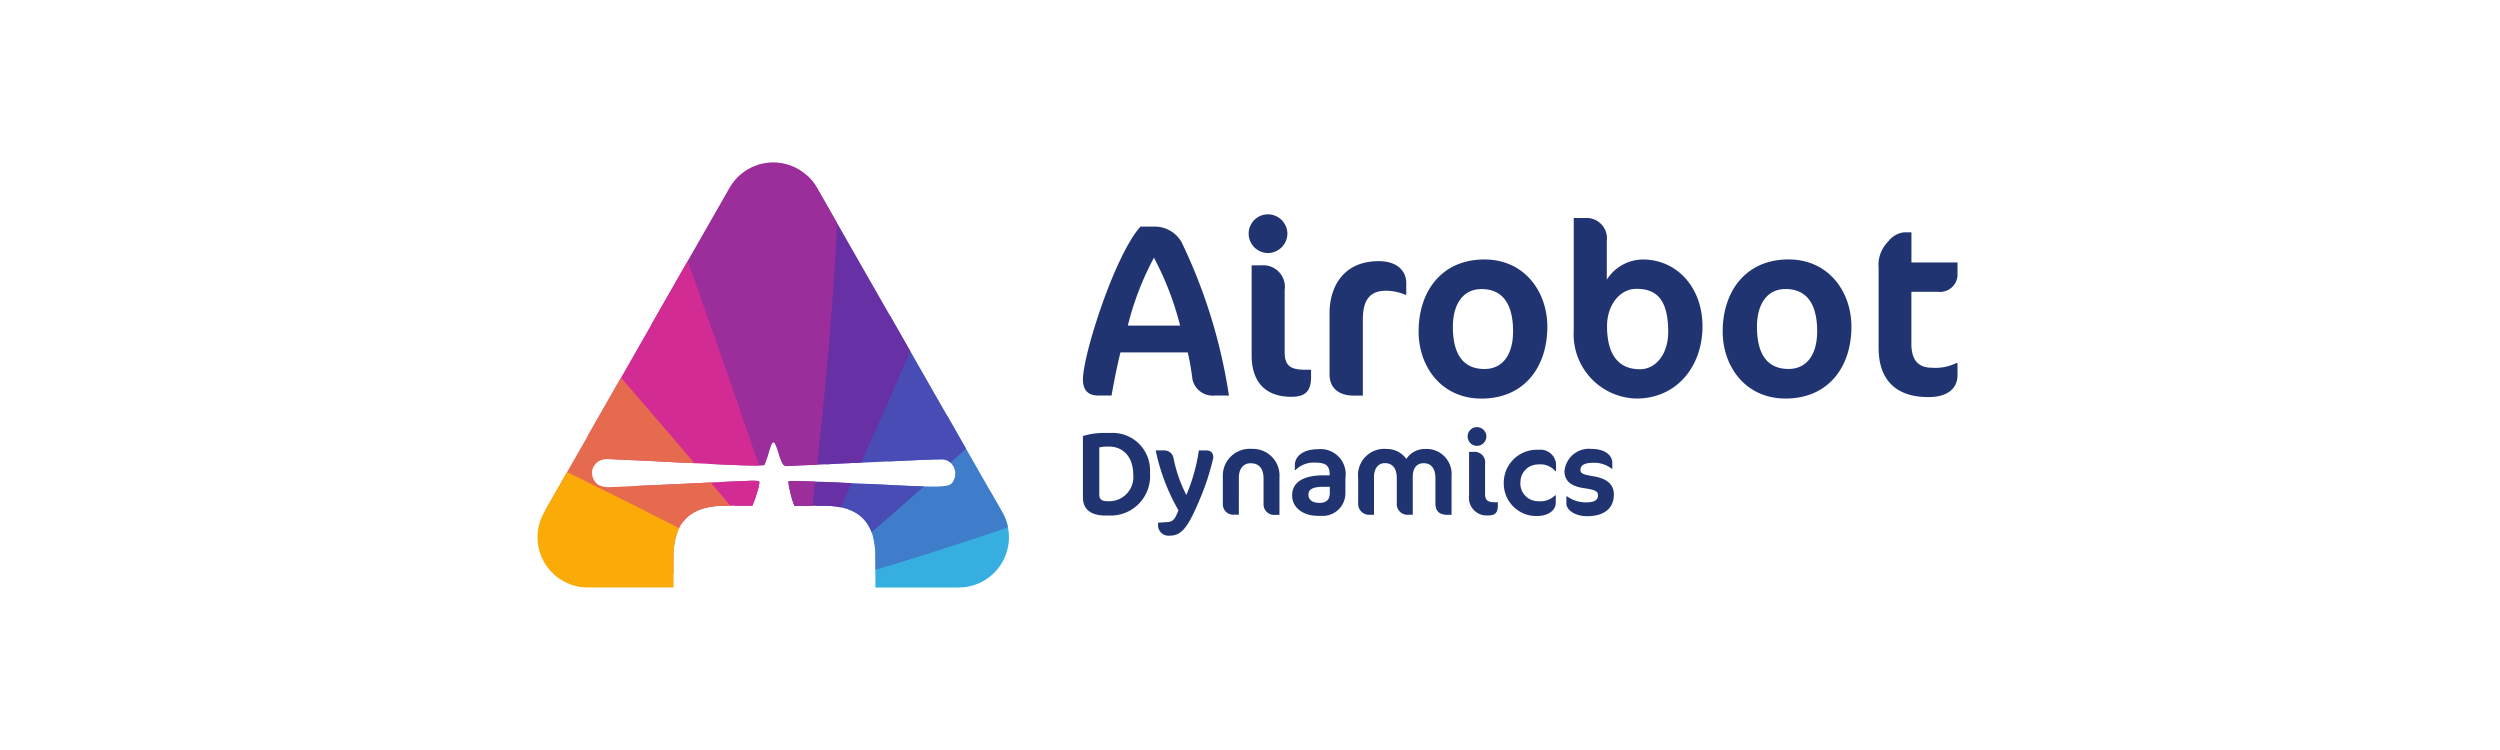 <?xml version="1.0" encoding="UTF-8"?>
<svg xmlns="http://www.w3.org/2000/svg" xmlns:xlink="http://www.w3.org/1999/xlink" width="200" height="60" viewBox="0 0 200 60">
  <defs>
    <style>
      .cls-1 {
        fill: url(#linear-gradient);
      }

      .cls-2 {
        fill: #fff;
      }

      .cls-3 {
        clip-path: url(#clip-path);
      }

      .cls-4 {
        fill: #36aee0;
      }

      .cls-10, .cls-11, .cls-4, .cls-5, .cls-6, .cls-7, .cls-8, .cls-9 {
        fill-rule: evenodd;
      }

      .cls-5 {
        fill: #3f7dca;
      }

      .cls-6 {
        fill: #484cb4;
      }

      .cls-7 {
        fill: #6731a5;
      }

      .cls-8 {
        fill: #9c2e9c;
      }

      .cls-9 {
        fill: #d22b94;
      }

      .cls-10 {
        fill: #e66b4e;
      }

      .cls-11 {
        fill: #faab08;
      }

      .cls-12 {
        fill: #213472;
      }
    </style>
    <linearGradient id="linear-gradient" x1="0.142" y1="0.104" x2="0.853" y2="0.879" gradientUnits="objectBoundingBox">
      <stop offset="0" stop-color="#003fb7"></stop>
      <stop offset="1" stop-color="#00e1f4"></stop>
    </linearGradient>
    <clipPath id="clip-path">
      <path id="Path_237" data-name="Path 237" class="cls-1" d="M18.471,54.311a4.023,4.023,0,0,1-3.5-6.031L29.793,22.343a4.023,4.023,0,0,1,7,0L51.614,48.28a4.023,4.023,0,0,1-3.5,6.031H41.465V51.861a5.958,5.958,0,0,0-.247-1.814,3.5,3.5,0,0,0-.312-.7,2.822,2.822,0,0,0-1.012-1.012,3.5,3.5,0,0,0-.7-.312,5.963,5.963,0,0,0-1.814-.247h-2.4a7.335,7.335,0,0,1-.337-1.118c-.053-.227-.091-.426-.112-.575-.022-.167-.021-.266,0-.286a1.151,1.151,0,0,1,.221-.009c.931,0,3.749.117,5.929.227,2.736.139,4.387.223,5.391.223,1.442,0,1.517-.175,1.7-.6a1.162,1.162,0,0,0,.075-.569,1.229,1.229,0,0,0-.188-.521,1.03,1.03,0,0,0-.823-.492h-.066c-.514,0-3.461.121-4.267.17-.071,0-.213.009-.393.019l-.04,0c-.218.011-.49.025-.751.036-.376.02-.779.038-1.02.049l-.06,0h-.017l-.048,0h0l-.036,0c-.083,0-.224.009-.387.017l-.041,0-.411.019c-.76.028-1.08.043-1.477.077-.2.005-.665.025-1.037.046-1.252.047-1.98.077-2.241.1a1.247,1.247,0,0,1-.14.009.378.378,0,0,1-.361-.2,3.927,3.927,0,0,1-.315-.839c-.167-.54-.3-.874-.422-.874-.058,0-.114.068-.178.213a5.177,5.177,0,0,0-.209.639c-.128.446-.27.874-.311.959-.029.045-.235.065-.67.065-.577,0-1.559-.035-3.389-.121-2.439-.11-4.12-.192-4.282-.21-.1-.008-.442-.024-.91-.046h0l-.191-.009-.679-.032c-.733-.028-1.559-.062-1.679-.073-.269-.022-.476-.032-.651-.032a1.785,1.785,0,0,0-.711.11,1.084,1.084,0,0,0-.446.375,1.009,1.009,0,0,0-.207.579,1.187,1.187,0,0,0,.174.636.957.957,0,0,0,.443.413,1.749,1.749,0,0,0,.739.133c.061,0,.124,0,.187-.005l.111-.006c.3-.016.607-.033.742-.033h.016l.192-.008h.022c.174-.007.412-.016.624-.03.282-.018.659-.038.822-.038h.017l.3-.014.039,0c.176-.008.394-.017.595-.027l.9-.045.042,0c.709-.036,1.1-.055,1.525-.07.359-.023.931-.047,1.183-.057.285-.019.785-.042,1.15-.059l.049,0h0l.126-.006c.639-.023,1.258-.052,1.888-.081h0l.063,0,.783-.036c.057,0,.112,0,.163,0,.284,0,.478.034.5.087A3.28,3.28,0,0,1,32,46.71a8.442,8.442,0,0,1-.374,1.061H29.4a5.9,5.9,0,0,0-1.8.247,3.512,3.512,0,0,0-.7.312,2.85,2.85,0,0,0-1.017,1.012,3.507,3.507,0,0,0-.316.7,5.885,5.885,0,0,0-.251,1.814v2.451Z" transform="translate(-14.434 -20.311)"></path>
    </clipPath>
  </defs>
  <g id="Group_7507" data-name="Group 7507" transform="translate(519 -3818)">
    <rect id="Rectangle_2243" data-name="Rectangle 2243" class="cls-2" width="200" height="60" transform="translate(-519 3818)"></rect>
    <g id="Group_200" data-name="Group 200" transform="translate(-476 3831)">
      <g id="Mask_Group_8" data-name="Mask Group 8" class="cls-3" transform="translate(0 0)">
        <g id="Group_198" data-name="Group 198" transform="matrix(0.574, 0.819, -0.819, 0.574, 26.536, -17.29)">
          <path id="_1" data-name="1" class="cls-4" d="M.188,24.552C-.553,16.315.667,4.722,7.989.931A11.106,11.106,0,0,1,14.526.146c1.787.218,3.181,1.351.915,4.576C9.209,13.395.188,24.6.188,24.6Z" transform="translate(38.939 9.521)"></path>
          <path id="Path_230" data-name="Path 230" class="cls-5" d="M4.933,30.941C-2.388,18.782-2.257,3.921,10.076.173,11.863-.35,13.65.13,12.822,4.183,10.555,15.252,4.933,30.941,4.933,30.941Z" transform="translate(34.194 3.131)"></path>
          <path id="Path_231" data-name="Path 231" class="cls-6" d="M14.8,34.072C1.247,21.216-6.075,9.275,6.433.82c1.7-1.177,3.574-1.7,4.489,2.789C13.45,15.9,14.8,34.029,14.8,34.029Z" transform="translate(24.327 0)"></path>
          <path id="Path_232" data-name="Path 232" class="cls-7" d="M27.266,32.785C6.652,26.553-6.03,15.614,2.9,1.8c1.177-1.83,2.789-3.181,5.622.7C16.2,13,27.266,32.785,27.266,32.785Z" transform="translate(11.862 1.287)"></path>
          <path id="Path_233" data-name="Path 233" class="cls-8" d="M37.024,26.112C16.671,28.247-2.373,21.972.241,2.273c.305-2.266,2.7-3.4,6.929-.7,11.462,7.365,29.9,24.536,29.9,24.536Z" transform="translate(2.104 7.96)"></path>
          <path id="Path_234" data-name="Path 234" class="cls-9" d="M39.127,9.955c-14.687,8.15-26.933,9.37-34.56,1.656a17.119,17.119,0,0,1-4.4-8.019C-.4,1.326.3-.9,5.178.367,18.514,3.723,39.127,9.955,39.127,9.955Z" transform="translate(0 24.117)"></path>
          <path id="Path_235" data-name="Path 235" class="cls-10" d="M36.15.044C27.783,12.421,9.609,20.178.763,7.8-.5,6.014-.676,3.835,4.075,3.181,16.975,1.482,36.15,0,36.15,0Z" transform="translate(2.977 34.029)"></path>
          <path id="Path_236" data-name="Path 236" class="cls-11" d="M27.985,0c-2.266,13.161-14.9,25.8-26.541,18.7-1.656-1.046-2.571-2.789,1.133-4.968C12.645,7.845,27.985,0,27.985,0Z" transform="translate(11.142 34.072)"></path>
        </g>
      </g>
      <g id="Group_199" data-name="Group 199" transform="translate(43.635 4.144)">
        <path id="Path_28" data-name="Path 28" class="cls-12" d="M13.5-52.383A43.046,43.046,0,0,0,9.712-64.655,2.462,2.462,0,0,0,7.522-65.9h-1.1c-2.072,2.309-4.6,10.26-4.6,12.214,0,.829.355,1.3,1.243,1.3H4.109c.2-1.144.434-2.309.71-3.453h5.387a21.343,21.343,0,0,1,.375,2.151,1.662,1.662,0,0,0,1.815,1.3Zm-3.907-5.6H5.411A23.374,23.374,0,0,1,7.5-63.412,24.156,24.156,0,0,1,9.594-57.986Zm8.583-7.36a1.558,1.558,0,0,0-1.559-1.539,1.541,1.541,0,0,0-1.539,1.539,1.558,1.558,0,0,0,1.539,1.559A1.575,1.575,0,0,0,18.177-65.346Zm1.894,11.464v-.572h-.493c-1.164,0-1.618-.335-1.618-1.4v-4.972A1.731,1.731,0,0,0,16.066-62.8h-.75v7.2c0,2.151,1.125,3.315,3.177,3.315C19.618-52.284,20.071-52.738,20.071-53.882Zm7.616-6.57V-61.4c0-.809-.572-1.736-2.21-1.736-2.8,0-3.927,2.032-3.927,4.163v4.893c0,1.1.75,1.7,1.934,1.7h.73V-58.5c0-1.618.651-2.269,1.835-2.269a3.826,3.826,0,0,1,1.539.316Zm.987,2.94c0,2.822,1.835,5.367,5.031,5.367,3.433,0,5.268-2.545,5.268-5.742,0-2.822-1.835-5.387-5.031-5.387C30.509-63.274,28.674-60.709,28.674-57.513Zm7.557,0c0,1.736-.75,3-2.289,3-1.756,0-2.526-1.263-2.526-3.374,0-1.756.77-3.019,2.289-3.019C35.442-60.906,36.231-59.644,36.231-57.513Zm15.154-.414c0-3.137-2.072-5.347-4.775-5.347a3.446,3.446,0,0,0-2.881,1.618v-3.1a1.627,1.627,0,0,0-1.736-1.835h-.908v9.017A5.136,5.136,0,0,0,46.1-52.146C49.333-52.146,51.385-54.731,51.385-57.927Zm-2.743.454c0,1.717-.947,2.979-2.269,2.979-1.578,0-2.624-1.006-2.624-3.453,0-1.657,1.006-2.979,2.348-2.979C47.715-60.926,48.642-60.058,48.642-57.473ZM53-57.513c0,2.822,1.835,5.367,5.031,5.367,3.433,0,5.268-2.545,5.268-5.742,0-2.822-1.835-5.387-5.031-5.387C54.838-63.274,53-60.709,53-57.513Zm7.557,0c0,1.736-.75,3-2.289,3-1.756,0-2.526-1.263-2.526-3.374,0-1.756.77-3.019,2.289-3.019C59.77-60.906,60.56-59.644,60.56-57.513ZM65.473-62.6v6.393c0,2.486,1.3,3.946,3.986,3.946,1.539,0,2.328-.691,2.328-1.776v-.947h-.1a3.769,3.769,0,0,1-1.914.375c-1.065,0-1.677-.533-1.677-1.914v-4.163h2.111a1.406,1.406,0,0,0,1.578-1.263v-1.085H68.1v-2.407h-.612a1.85,1.85,0,0,0-1.243.73A2.646,2.646,0,0,0,65.473-62.6Z" transform="translate(-1.82 66.885)"></path>
        <path id="Path_27" data-name="Path 27" class="cls-12" d="M8.222-28.7A2.989,2.989,0,0,0,5.15-31.882H4.472a5.9,5.9,0,0,0-1.612.248v4.913c0,1.011.706,1.45,1.813,1.45h.544A3.155,3.155,0,0,0,8.222-28.7Zm-1.336.181a1.929,1.929,0,0,1-1.841,2.1H4.825c-.487,0-.658-.172-.658-.553v-3.749a3.236,3.236,0,0,1,.5-.067h.286C6.075-30.785,6.886-29.974,6.886-28.514Zm5.266,2.08a19.646,19.646,0,0,0,1.135-3.444c0-.42-.191-.6-.6-.6h-.553a14.5,14.5,0,0,1-1,3.568,11.071,11.071,0,0,1-1.03-2.967.747.747,0,0,0-.744-.6H8.68A16.3,16.3,0,0,0,10.5-25.69c-.277.725-.439.916-.906.944L8.87-24.7v.248a.834.834,0,0,0,.9.792C10.693-23.658,11.2-24.183,12.152-26.435Zm6.43,1.107v-3a2.128,2.128,0,0,0-2.213-2.271,2.146,2.146,0,0,0-2.318,2.2v2.223a.833.833,0,0,0,.9.84h.382V-28.3c0-.735.382-1.154.935-1.154.658,0,1.04.382,1.04,1.25v2.042a.85.85,0,0,0,.935.84Zm5.276-1.755v-1.183a2.006,2.006,0,0,0-2.175-2.309c-1.355,0-1.87.687-1.87,1.259v.41h.048a2.07,2.07,0,0,1,1.631-.592c.763,0,1.107.219,1.107.944v.067h-.448c-1.889,0-2.557.7-2.557,1.612,0,.944.84,1.631,2.061,1.631h.258A1.812,1.812,0,0,0,23.858-27.083Zm-1.25.01c0,.525-.267.792-.82.792s-.887-.239-.887-.639c0-.42.277-.649,1.25-.649h.458Zm9.741,1.746v-3.091a2.007,2.007,0,0,0-2.137-2.175,1.75,1.75,0,0,0-1.479.8,1.9,1.9,0,0,0-1.565-.8,2.1,2.1,0,0,0-2.29,2.337v1.994a.879.879,0,0,0,.925.935h.343v-3.034c0-.706.372-1.1.868-1.1.563,0,.954.363.954,1.212v1.984a.858.858,0,0,0,.935.935h.343V-28.39c0-.706.353-1.069.868-1.069.563,0,.944.363.944,1.212v1.984c0,.611.277.935.973.935ZM35.135-31.6a.753.753,0,0,0-.754-.744.745.745,0,0,0-.744.744.753.753,0,0,0,.744.754A.762.762,0,0,0,35.135-31.6Zm.916,5.543v-.277h-.239c-.563,0-.782-.162-.782-.677v-2.4a.837.837,0,0,0-.916-.954h-.363v3.482a1.413,1.413,0,0,0,1.536,1.6C35.831-25.28,36.051-25.5,36.051-26.053Zm4.656-2.767v-.6a1.253,1.253,0,0,0-1.4-1.107A2.641,2.641,0,0,0,36.528-27.8a2.594,2.594,0,0,0,2.633,2.566c.925,0,1.526-.448,1.526-1.069v-.592H40.64a1.677,1.677,0,0,1-1.355.477,1.417,1.417,0,0,1-1.422-1.574,1.4,1.4,0,0,1,1.4-1.364,1.581,1.581,0,0,1,1.393.534Zm4.627,1.87c0-.82-.572-1.288-1.641-1.46-.878-.143-1.03-.248-1.03-.506,0-.334.248-.572,1.03-.572a2.247,2.247,0,0,1,1.469.477h.048V-29.5c0-.5-.477-1.1-1.641-1.1a1.962,1.962,0,0,0-2.185,1.784c0,.782.525,1.212,1.612,1.364.887.124,1.069.267,1.069.563,0,.382-.305.563-.935.563a2.564,2.564,0,0,1-1.546-.487h-.048v.582c0,.525.706,1.011,1.65,1.011C44.57-25.213,45.334-25.862,45.334-26.95Z" transform="translate(-2.86 49.371)"></path>
      </g>
    </g>
  </g>
</svg>
